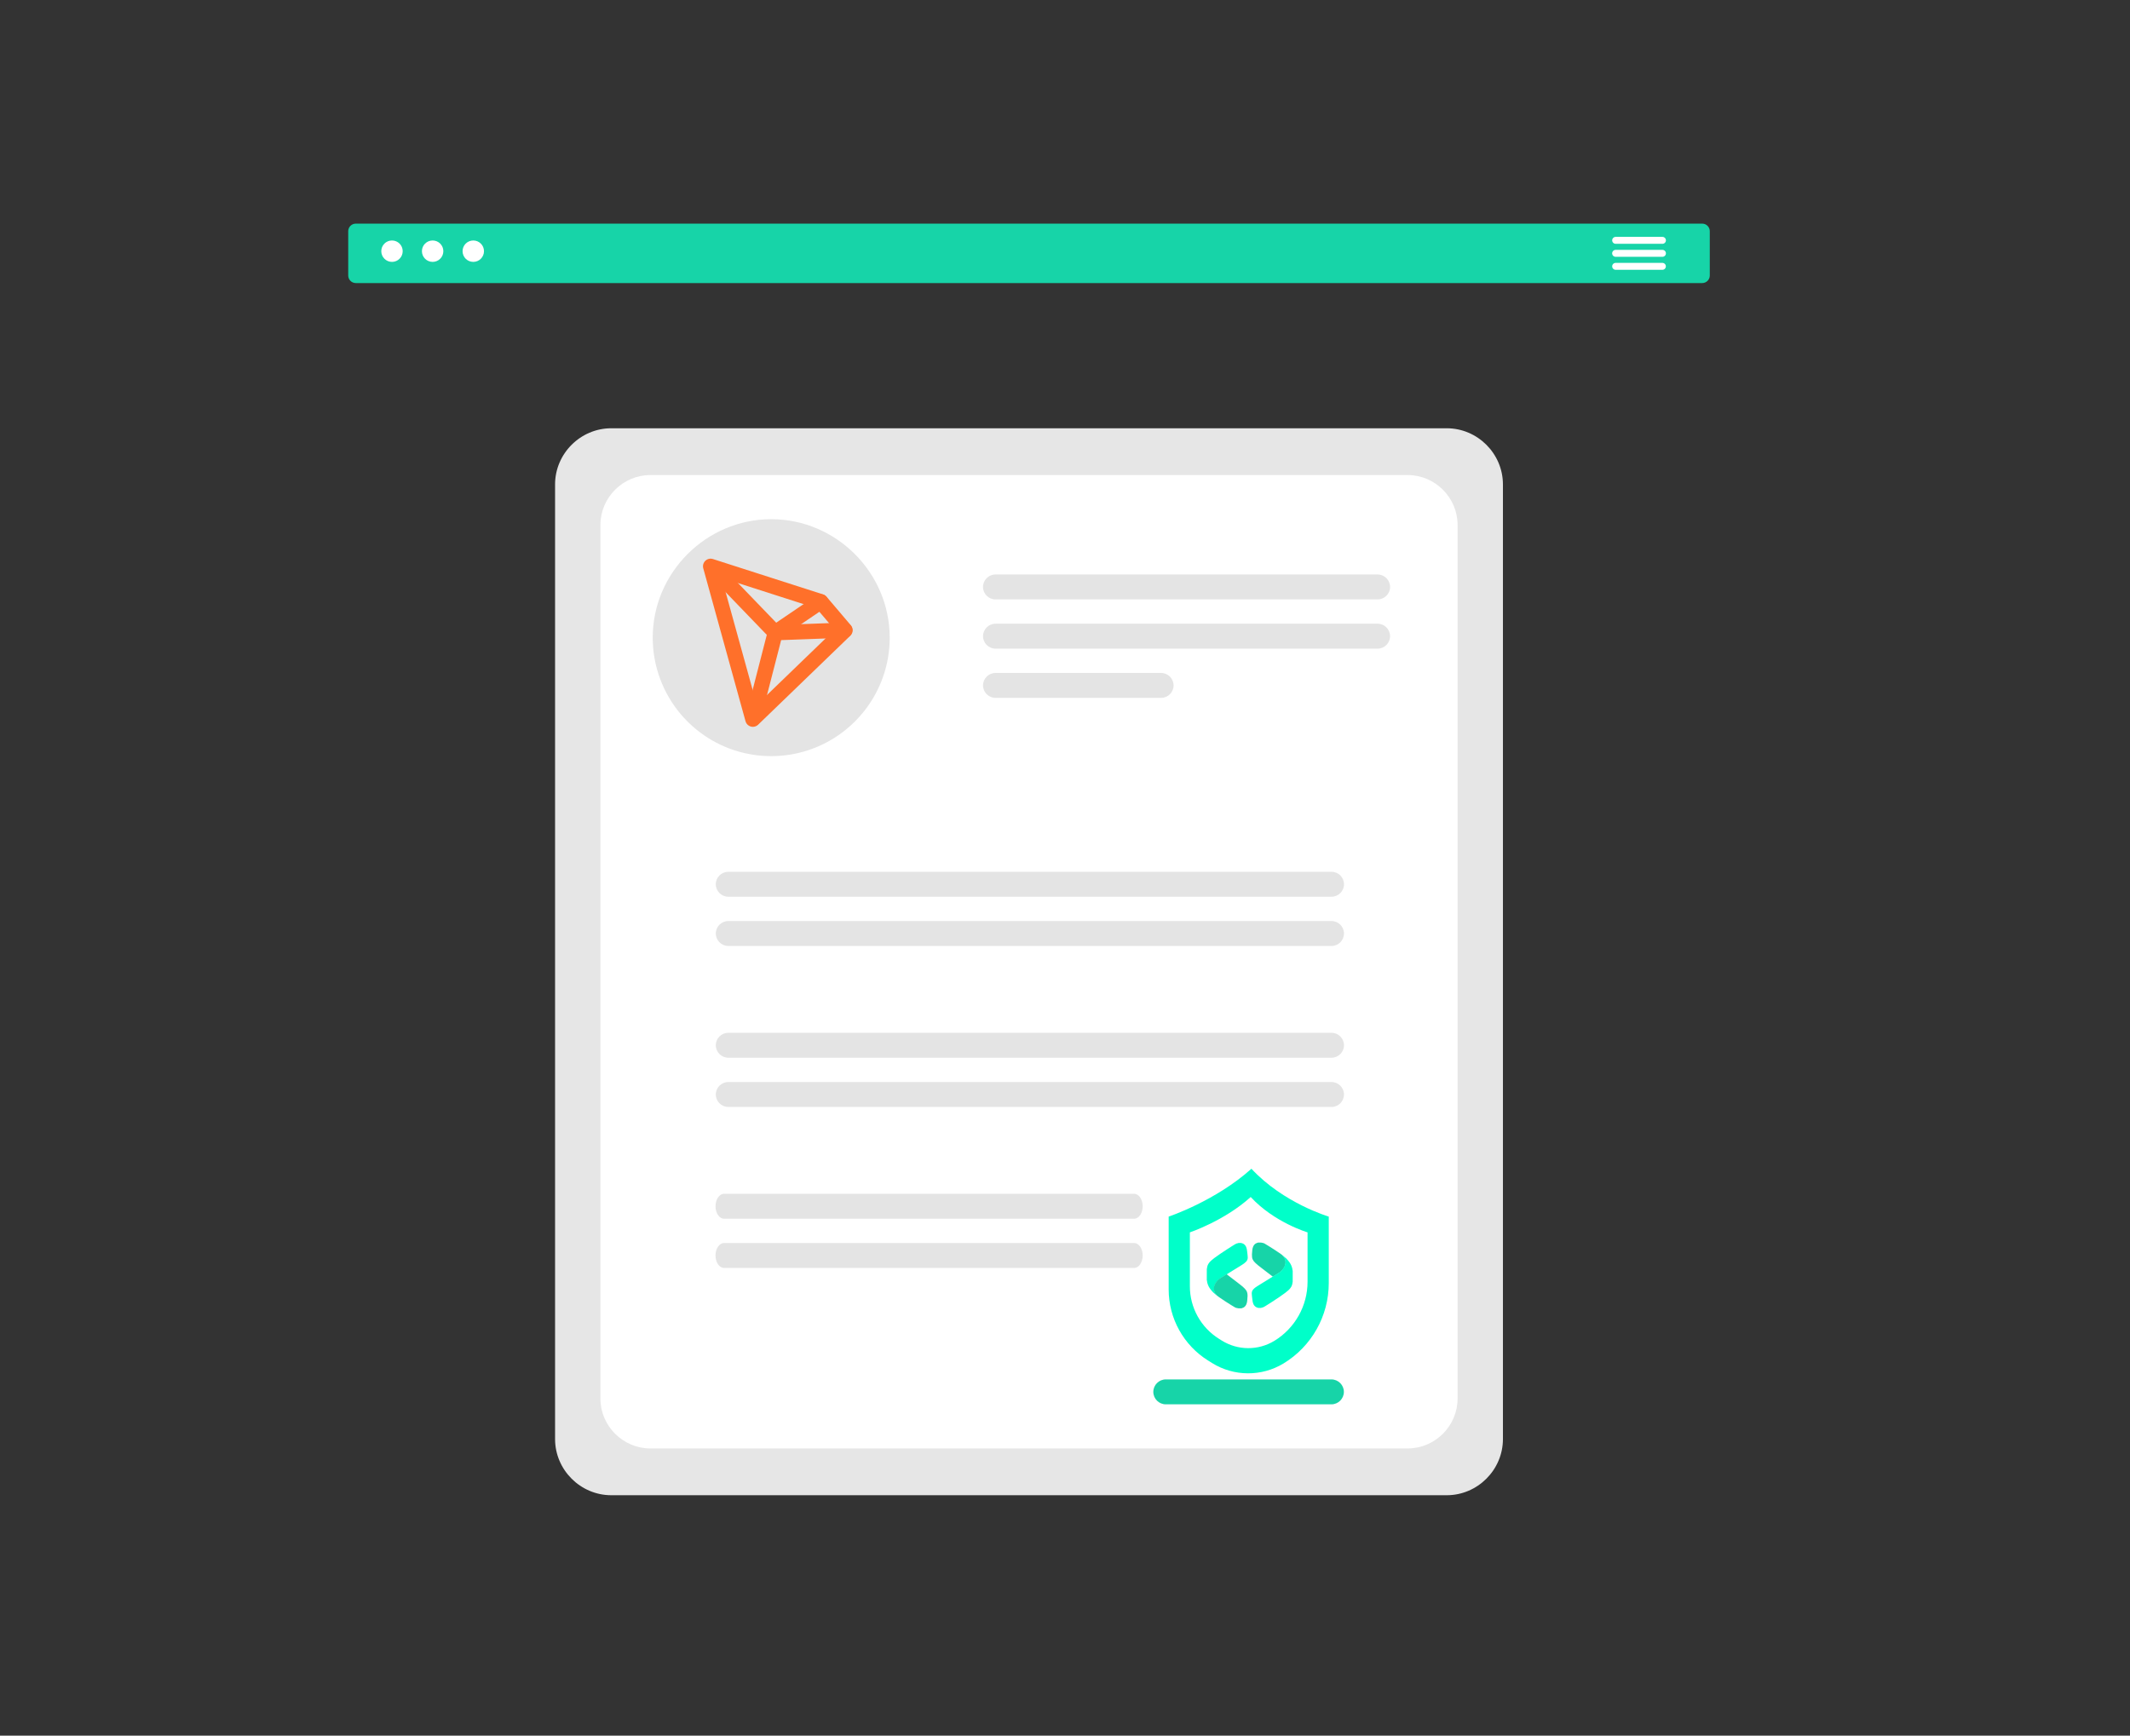 <?xml version="1.0" encoding="UTF-8" standalone="no"?>
<!DOCTYPE svg PUBLIC "-//W3C//DTD SVG 1.1//EN" "http://www.w3.org/Graphics/SVG/1.1/DTD/svg11.dtd">
<svg width="100%" height="100%" viewBox="0 0 838 683" version="1.1" xmlns="http://www.w3.org/2000/svg" xmlns:xlink="http://www.w3.org/1999/xlink" xml:space="preserve" xmlns:serif="http://www.serif.com/" style="fill-rule:evenodd;clip-rule:evenodd;stroke-linecap:round;stroke-linejoin:round;">
    <rect x="0" y="0" width="838" height="683" fill="#333333" stroke="none"/>
    <g transform="matrix(1,0,0,1,-44.419,-20.708)">
        <path d="M613.625,609.097L284.888,609.097C272.775,609.084 262.811,599.12 262.798,587.007L262.798,211.326C262.811,199.213 272.775,189.249 284.888,189.236L613.625,189.236C625.738,189.249 635.702,199.213 635.715,211.326L635.715,587.007C635.702,599.12 625.738,609.084 613.625,609.097Z" style="fill:rgb(230,230,230);fill-rule:nonzero;"/>
    </g>
    <g transform="matrix(1,0,0,1,-44.419,-20.708)">
        <path d="M598.264,590.686L300.249,590.686C289.494,590.674 280.647,581.828 280.635,571.073L280.635,227.261C280.647,216.505 289.494,207.659 300.249,207.647L598.264,207.647C609.019,207.659 617.865,216.505 617.878,227.261L617.878,571.073C617.865,581.828 609.019,590.674 598.264,590.686Z" style="fill:white;fill-rule:nonzero;"/>
    </g>
    <g transform="matrix(1,0,0,1,-44.419,-20.708)">
        <path d="M586.408,256.581L436.068,256.581C436.066,256.581 436.064,256.581 436.061,256.581C433.372,256.581 431.158,254.367 431.158,251.678C431.158,248.988 433.372,246.775 436.061,246.775C436.064,246.775 436.066,246.775 436.068,246.775L586.408,246.775C586.41,246.775 586.413,246.775 586.415,246.775C589.105,246.775 591.318,248.988 591.318,251.678C591.318,254.367 589.105,256.581 586.415,256.581C586.413,256.581 586.41,256.581 586.408,256.581Z" style="fill:rgb(228,228,228);fill-rule:nonzero;"/>
    </g>
    <g transform="matrix(1,0,0,1,-44.419,-20.708)">
        <path d="M586.408,275.955L436.068,275.955C433.378,275.955 431.165,273.742 431.165,271.052C431.165,268.362 433.378,266.149 436.068,266.149L586.408,266.149C589.098,266.149 591.311,268.362 591.311,271.052C591.311,273.742 589.098,275.955 586.408,275.955Z" style="fill:rgb(228,228,228);fill-rule:nonzero;"/>
    </g>
    <g transform="matrix(1,0,0,1,-44.419,-20.708)">
        <path d="M501.237,295.33L436.068,295.33C433.378,295.33 431.165,293.116 431.165,290.426C431.165,287.737 433.378,285.523 436.068,285.523L501.237,285.523C503.927,285.523 506.14,287.737 506.14,290.426C506.14,293.116 503.927,295.33 501.237,295.33Z" style="fill:rgb(228,228,228);fill-rule:nonzero;"/>
    </g>
    <g transform="matrix(1,0,0,1,-44.419,-20.708)">
        <path d="M568.279,373.581L330.939,373.581C330.937,373.581 330.934,373.581 330.932,373.581C328.242,373.581 326.029,371.367 326.029,368.678C326.029,365.988 328.242,363.775 330.932,363.775C330.934,363.775 330.937,363.775 330.939,363.775L568.279,363.775C568.281,363.775 568.284,363.775 568.286,363.775C570.976,363.775 573.189,365.988 573.189,368.678C573.189,371.367 570.976,373.581 568.286,373.581C568.284,373.581 568.281,373.581 568.279,373.581Z" style="fill:rgb(228,228,228);fill-rule:nonzero;"/>
    </g>
    <g transform="matrix(1,0,0,1,-44.419,-20.708)">
        <path d="M568.279,392.955L330.939,392.955C328.249,392.955 326.036,390.742 326.036,388.052C326.036,385.362 328.249,383.149 330.939,383.149L568.279,383.149C570.969,383.149 573.182,385.362 573.182,388.052C573.182,390.742 570.969,392.955 568.279,392.955Z" style="fill:rgb(228,228,228);fill-rule:nonzero;"/>
    </g>
    <g transform="matrix(1,0,0,1,-44.419,-20.708)">
        <path d="M568.279,436.935L330.939,436.935C328.249,436.935 326.036,434.721 326.036,432.032C326.036,429.342 328.249,427.128 330.939,427.128L568.279,427.128C570.969,427.128 573.182,429.342 573.182,432.032C573.182,434.721 570.969,436.935 568.279,436.935Z" style="fill:rgb(228,228,228);fill-rule:nonzero;"/>
    </g>
    <g transform="matrix(1,0,0,1,-44.419,-20.708)">
        <path d="M568.279,456.309L330.939,456.309C328.249,456.309 326.036,454.096 326.036,451.406C326.036,448.716 328.249,446.502 330.939,446.502L568.279,446.502C570.969,446.502 573.182,448.716 573.182,451.406C573.182,454.096 570.969,456.309 568.279,456.309Z" style="fill:rgb(228,228,228);fill-rule:nonzero;"/>
    </g>
    <g transform="matrix(0.68,0,0,1,59.799,-20.708)">
        <path d="M568.279,500.288L330.939,500.288C328.249,500.288 326.036,498.075 326.036,495.385C326.036,492.696 328.249,490.482 330.939,490.482L568.279,490.482C570.969,490.482 573.182,492.696 573.182,495.385C573.182,498.075 570.969,500.288 568.279,500.288Z" style="fill:rgb(228,228,228);fill-rule:nonzero;"/>
    </g>
    <g transform="matrix(0.68,0,0,1,59.798,-20.708)">
        <path d="M568.279,519.663L330.939,519.663C328.249,519.663 326.036,517.45 326.036,514.76C326.036,512.07 328.249,509.856 330.939,509.856L568.279,509.856C570.969,509.856 573.182,512.07 573.182,514.76C573.182,517.45 570.969,519.663 568.279,519.663Z" style="fill:rgb(228,228,228);fill-rule:nonzero;"/>
    </g>
    <g transform="matrix(1,0,0,1,-44.419,-20.708)">
        <path d="M568.237,573.33L503.068,573.33C500.378,573.33 498.165,571.116 498.165,568.426C498.165,565.737 500.378,563.523 503.068,563.523L568.237,563.523C570.927,563.523 573.14,565.737 573.14,568.426C573.14,571.116 570.927,573.33 568.237,573.33Z" style="fill:rgb(23,212,168);fill-rule:nonzero;"/>
    </g>
    <g transform="matrix(1,0,0,1,-44.419,-20.708)">
        <path d="M394.452,271.626C394.465,282.154 390.899,292.38 384.342,300.616C382.22,303.298 379.805,305.733 377.142,307.876C369.873,313.772 360.99,317.336 351.662,318.096C350.392,318.206 349.111,318.256 347.821,318.256C345.265,318.257 342.713,318.046 340.191,317.626C339.302,317.486 338.432,317.316 337.561,317.116C336.047,316.779 334.552,316.362 333.081,315.866C328.314,314.279 323.835,311.929 319.821,308.906C318.751,308.106 317.722,307.256 316.722,306.356C315.499,305.271 314.34,304.116 313.251,302.896C312.961,302.576 312.671,302.246 312.392,301.916C305.181,293.477 301.217,282.734 301.217,271.634C301.217,246.06 322.261,225.017 347.834,225.017C373.405,225.017 394.447,246.056 394.452,271.626L394.452,271.626Z" style="fill:rgb(228,228,228);fill-rule:nonzero;"/>
    </g>
    <g transform="matrix(1,0,0,1,-44.419,-20.708)">
        <path d="M714.127,132.096L184.386,132.096C182.759,132.095 181.42,130.756 181.419,129.129L181.419,111.675C181.42,110.048 182.759,108.71 184.386,108.708L714.127,108.708C715.754,108.71 717.093,110.048 717.094,111.675L717.094,129.129C717.093,130.756 715.754,132.095 714.127,132.096Z" style="fill:rgb(23,212,168);fill-rule:nonzero;"/>
    </g>
    <g id="a85e5c17-ea9f-4706-8082-8afb2e9db2dc" transform="matrix(1,0,0,1,137,88)">
        <circle cx="17.22" cy="10.843" r="4.213" style="fill:white;"/>
    </g>
    <g id="b621e56c-df3f-4a6b-a567-05f014ec6f14" transform="matrix(1,0,0,1,137,88)">
        <circle cx="33.21" cy="10.843" r="4.213" style="fill:white;"/>
    </g>
    <g id="f2c0e2e9-064c-4994-bbee-183d3c3fcd77" transform="matrix(1,0,0,1,137,88)">
        <circle cx="49.201" cy="10.843" r="4.213" style="fill:white;"/>
    </g>
    <g transform="matrix(1,0,0,1,-44.419,-20.708)">
        <path d="M698.46,116.651L680.047,116.651C679.303,116.645 678.694,116.031 678.694,115.287C678.694,114.543 679.303,113.93 680.047,113.923L698.46,113.923C698.464,113.923 698.468,113.923 698.472,113.923C699.22,113.923 699.836,114.539 699.836,115.287C699.836,116.036 699.22,116.651 698.472,116.651C698.468,116.651 698.464,116.651 698.46,116.651Z" style="fill:white;fill-rule:nonzero;"/>
    </g>
    <g transform="matrix(1,0,0,1,-44.419,-20.708)">
        <path d="M698.46,121.766L680.047,121.766C679.299,121.766 678.683,121.15 678.683,120.402C678.683,119.654 679.299,119.038 680.047,119.038L698.46,119.038C698.464,119.038 698.468,119.038 698.472,119.038C699.22,119.038 699.836,119.654 699.836,120.402C699.836,121.15 699.22,121.766 698.472,121.766C698.468,121.766 698.464,121.766 698.46,121.766Z" style="fill:white;fill-rule:nonzero;"/>
    </g>
    <g transform="matrix(1,0,0,1,-44.419,-20.708)">
        <path d="M698.46,126.881L680.047,126.881C679.303,126.875 678.694,126.261 678.694,125.517C678.694,124.773 679.303,124.159 680.047,124.153L698.46,124.153C699.204,124.159 699.813,124.773 699.813,125.517C699.813,126.261 699.204,126.875 698.46,126.881Z" style="fill:white;fill-rule:nonzero;"/>
    </g>
    <g transform="matrix(0.096,0,0,0.096,167.945,367.91)">
        <path d="M3696.11,1154.54C3696.11,1154.54 3510.34,1099.85 3379.18,958.402C3231.85,1090.89 3040.01,1154.54 3040.01,1154.54L3040.01,1453.3C3040.01,1571.8 3101.36,1682.22 3201.97,1744.81C3207.35,1748.19 3212.76,1751.52 3218.09,1754.86C3307.42,1810.43 3420.86,1811.06 3510.81,1756.48C3625.72,1686.76 3696.11,1561.73 3696.11,1427.32L3696.11,1154.54Z" style="fill:rgb(0,255,201);"/>
    </g>
    <g transform="matrix(0.096,0,0,0.096,167.945,367.91)">
        <path d="M3609.22,1219.17C3609.22,1219.17 3472.66,1178.76 3376.23,1074.26C3267.92,1172.14 3126.9,1219.17 3126.9,1219.17L3126.9,1440.31C3126.89,1527.64 3171.99,1609.04 3246.03,1655.35C3249.91,1657.75 3253.79,1660.17 3257.64,1662.6C3323.36,1703.69 3406.99,1704.16 3473.17,1663.8L3473.2,1663.8C3557.59,1612.32 3609.22,1520.34 3609.22,1421.5L3609.22,1219.17Z" style="fill:white;"/>
    </g>
    <g transform="matrix(0.089,0,0,0.089,473.893,441.073)">
        <g transform="matrix(0.274,0,0,0.274,9.726,539.726)">
            <path d="M558.531,1C559.788,1.666 560.49,2.76 561.375,2.936C584.971,7.632 604.315,19.08 619.57,37.906C633.424,55.004 641.248,74.735 645.815,95.786C648.778,109.439 650.101,123.456 651.972,137.336C653.761,150.608 655.392,163.904 656.935,177.208C658.086,187.131 659.118,197.072 659.964,207.026C660.799,216.863 661.96,226.731 661.878,236.576C661.667,261.874 652.997,283.715 635.365,302.382C615.767,323.131 592.665,339.055 568.725,354.029C542.892,370.186 517.043,386.318 491.125,402.337C468.52,416.308 445.773,430.048 423.156,443.998C403.986,455.822 384.915,467.804 365.795,479.708C352.594,487.926 339.383,496.129 325.652,504.682C323.51,505.835 321.814,506.519 320.288,507.474C298.146,521.331 275.994,535.172 253.913,549.124C238.585,558.81 222.583,567.648 208.261,578.66C183.72,597.53 162.957,620.28 146.828,646.873C127.248,679.152 114.96,713.577 120.198,752.009C121.999,765.226 125.346,778.452 129.785,791.041C137.323,812.422 150.727,830.23 167.184,845.758C168.696,847.185 169.719,849.13 170.609,850.899C168.98,850.281 167.603,849.744 166.46,848.893C155.779,840.943 144.936,833.193 134.552,824.871C126.385,818.326 118.801,811.054 110.791,803.852C110.066,803.396 109.507,803.194 108.644,802.859C104.562,798.836 100.784,794.945 96.975,790.753C96.59,789.992 96.237,789.531 95.581,788.931C89.345,782.186 83.118,775.816 77.546,768.917C68.451,757.656 59.387,746.33 51.028,734.524C38.644,717.033 28.598,698.187 20.65,678.242C11.239,654.625 4.649,630.352 2.923,604.879C2.855,603.88 1.666,602.958 1,602C1,540.979 1,479.958 1.343,418.81C2.121,417.839 2.806,417.038 2.954,416.147C4.683,405.73 5.981,395.228 8.082,384.889C11.458,368.275 17.826,352.642 26.526,338.19C38.501,318.299 53.362,300.601 71.081,285.541C87.527,271.563 103.863,257.36 121.21,244.56C152.959,221.134 185.07,198.161 217.668,175.934C256.925,149.166 296.785,123.28 336.507,97.2C354.244,85.555 372.227,74.279 390.2,62.999C410.646,50.166 431.533,38.006 451.618,24.637C468.968,13.089 487.452,5.418 508.122,2.919C508.815,2.835 509.377,1.664 510,1C526.021,1 542.042,1 558.531,1Z" style="fill:rgb(0,255,201);fill-rule:nonzero;"/>
            <g transform="matrix(1,0,0,1,-4.115,0)">
                <path d="M170.969,850.834C169.719,849.13 168.696,847.185 167.184,845.758C150.727,830.23 137.323,812.422 129.785,791.041C125.346,778.452 121.999,765.226 120.198,752.009C114.96,713.577 127.248,679.152 146.828,646.873C162.957,620.28 183.72,597.53 208.261,578.66C222.583,567.648 238.585,558.81 253.913,549.124C275.994,535.172 298.146,521.331 320.288,507.474C321.814,506.519 323.51,505.835 325.482,504.998C337.663,514.217 349.424,523.548 361.33,532.689C377.779,545.319 394.342,557.801 410.849,570.355C427.488,583.009 444.168,595.61 460.739,608.353C478.752,622.204 496.675,636.173 514.609,650.125C532.804,664.28 551.095,678.315 569.085,692.727C577.815,699.72 586.067,707.328 594.323,714.889C602.149,722.057 609.962,729.271 617.311,736.917C633.166,753.414 647.022,771.533 654.418,793.383C658.345,804.981 660.167,817.416 661.807,829.625C663.102,839.259 663.317,849.155 662.857,858.88C662.042,876.128 660.362,893.335 659.023,910.558C658.373,918.919 657.851,927.296 656.965,935.633C654.977,954.327 651.067,972.561 643.578,989.922C638.229,1002.32 631.344,1013.6 622.085,1023.58C608.8,1037.91 592.615,1046.94 573.971,1052.01C570.107,1053.06 566.268,1054.2 562.709,1055.65C546.312,1056 529.625,1056 512.703,1055.61C511.956,1054.84 511.488,1054.21 510.924,1054.11C503.235,1052.69 495.408,1051.83 487.866,1049.87C479.121,1047.6 469.904,1045.65 462.158,1041.31C441.156,1029.53 420.706,1016.74 400.254,1004C368.89,984.468 337.43,965.067 306.521,944.832C272.312,922.438 238.574,899.316 204.846,876.198C193.221,868.229 182.243,859.316 170.969,850.834Z" style="fill:rgb(23,212,168);fill-rule:nonzero;"/>
            </g>
            <path d="M96.974,790.753C96.667,790.599 96.327,790.145 95.935,789.38C96.237,789.531 96.59,789.992 96.974,790.753Z" style="fill:rgb(21,215,170);fill-rule:nonzero;"/>
            <path d="M110.791,803.852C110.357,803.935 109.757,803.766 109.053,803.294C109.507,803.194 110.066,803.396 110.791,803.852Z" style="fill:rgb(21,215,170);fill-rule:nonzero;"/>
            <path d="M1306.19,254.37C1306.59,254.248 1307.21,254.32 1307.94,254.7C1307.5,254.86 1306.95,254.712 1306.19,254.37Z" style="fill:rgb(21,215,170);fill-rule:nonzero;"/>
            <path d="M1319.01,266.235C1319.32,266.424 1319.65,266.901 1319.9,267.695C1319.57,267.516 1319.29,267.02 1319.01,266.235Z" style="fill:rgb(21,215,170);fill-rule:nonzero;"/>
        </g>
        <g transform="matrix(0.274,0,0,0.274,2.091,537.701)">
            <g transform="matrix(1,0,0,1,4.115,0)">
                <path d="M1247.11,207.885C1248.16,209.502 1248.95,211.39 1250.3,212.693C1266.36,228.171 1278.96,246.035 1286.83,266.937C1292.24,281.29 1295.51,296.106 1296.18,311.635C1296.97,329.76 1295.16,347.358 1290.09,364.734C1285.49,380.539 1278.26,395.142 1269.8,409.123C1253.52,436.053 1232.65,459.157 1207.83,478.271C1193.63,489.199 1177.77,497.976 1162.57,507.581C1140.05,521.812 1117.45,535.925 1094.87,550.059C1093.63,550.838 1092.21,551.342 1090.52,552.003C1078.34,542.784 1066.58,533.453 1054.67,524.311C1038.22,511.682 1021.66,499.2 1005.15,486.646C988.512,473.991 971.832,461.391 955.261,448.648C937.248,434.796 919.341,420.809 901.387,406.881C883.565,393.055 865.599,379.408 847.98,365.329C839.113,358.243 830.776,350.478 822.381,342.821C815.157,336.231 808.095,329.454 801.13,322.589C787.502,309.158 775.932,294.06 767.171,277.088C760.821,264.787 756.261,251.564 755.134,237.668C753.878,222.194 752.9,206.619 753.22,191.117C753.528,176.205 755.671,161.332 756.963,146.438C757.688,138.083 758.112,129.696 759.043,121.365C761.148,102.535 764.933,84.133 772.648,66.639C778.04,54.416 784.813,43.293 793.923,33.424C807.175,19.066 823.385,10.061 842.029,4.992C845.893,3.941 849.732,2.798 853.291,1.348C869.688,1 886.375,1 903.297,1.387C904.044,2.16 904.51,2.791 905.074,2.895C912.756,4.307 920.575,5.171 928.112,7.128C936.851,9.397 946.071,11.319 953.806,15.663C974.787,27.445 995.201,40.254 1015.64,52.975C1046.98,72.48 1078.34,91.966 1109.35,111.999C1135.73,129.043 1161.68,146.75 1187.7,164.352C1203.2,174.845 1218.54,185.597 1233.79,196.469C1237.54,199.146 1240.64,202.746 1244.12,206.261C1245.18,207.045 1246.17,207.488 1247.12,207.94C1247.08,207.949 1247.11,207.885 1247.11,207.885Z" style="fill:rgb(23,212,168);fill-rule:nonzero;"/>
            </g>
            <path d="M857.469,1056C856.212,1055.33 855.51,1054.24 854.625,1054.06C831.029,1049.37 811.685,1037.92 796.43,1019.09C782.576,1002 774.752,982.264 770.185,961.214C767.222,947.56 765.899,933.543 764.028,919.664C762.239,906.391 760.609,893.096 759.065,879.792C757.913,869.869 756.864,859.929 756.035,849.974C755.188,839.805 753.998,829.6 754.132,819.426C754.458,794.664 763.153,773.299 780.299,754.992C802.083,731.732 828.347,714.626 855.068,697.994C878.318,683.522 901.561,669.036 924.871,654.66C947.489,640.711 970.227,626.957 992.84,613C1010.35,602.191 1027.74,591.178 1045.21,580.301C1060.06,571.054 1074.95,561.872 1090.35,552.318C1092.21,551.342 1093.63,550.838 1094.87,550.059C1117.45,535.925 1140.05,521.812 1162.57,507.581C1177.77,497.976 1193.63,489.199 1207.83,478.271C1232.65,459.157 1253.52,436.053 1269.8,409.123C1278.26,395.142 1285.49,380.539 1290.09,364.734C1295.16,347.358 1296.97,329.76 1296.18,311.635C1295.51,296.106 1292.24,281.29 1286.83,266.937C1278.96,246.035 1266.36,228.171 1250.3,212.693C1248.95,211.39 1248.16,209.502 1247.46,207.943C1253.1,211.395 1258.77,214.317 1263.59,218.274C1277.9,230.023 1291.87,242.179 1306.19,254.37C1306.95,254.712 1307.5,254.86 1308.36,255.14C1312.11,258.831 1315.55,262.389 1319.01,266.235C1319.29,267.02 1319.57,267.516 1319.98,268.328C1326.22,275.065 1332.7,281.163 1338.31,287.979C1347.52,299.167 1356.61,310.504 1364.93,322.355C1377.25,339.897 1387.37,358.721 1395.32,378.693C1404.73,402.339 1411.33,426.625 1413.08,452.117C1413.15,453.117 1414.33,454.041 1415,455C1415,516.021 1415,577.042 1414.66,638.19C1413.88,639.16 1413.19,639.962 1413.05,640.852C1411.32,651.269 1410.02,661.771 1407.92,672.11C1404.54,688.724 1398.17,704.357 1389.47,718.809C1377.5,738.7 1362.64,756.399 1344.92,771.458C1328.47,785.436 1312.14,799.639 1294.79,812.439C1263.04,835.866 1230.93,858.839 1198.33,881.066C1159.08,907.833 1119.22,933.72 1079.49,959.799C1061.76,971.445 1043.77,982.721 1025.8,994.001C1005.35,1006.83 984.467,1018.99 964.382,1032.36C947.032,1043.91 928.547,1051.58 907.878,1054.08C907.185,1054.16 906.623,1055.34 906,1056L857.469,1056Z" style="fill:rgb(0,255,201);fill-rule:nonzero;"/>
        </g>
    </g>
    <g transform="matrix(3.962,0.486,-0.486,3.962,279.568,222.836)">
        <path d="M0,0L11.2,2.139L12.076,2.944L13.92,4.644L5.97,14.458L0,0Z" style="fill:none;fill-rule:nonzero;stroke:rgb(255,112,42);stroke-width:1.5px;"/>
        <g transform="matrix(1,0,0,1,0.583,0.415)">
            <path d="M6.55,5.314L0,0" style="fill:none;fill-rule:nonzero;stroke:rgb(255,112,42);stroke-width:1.5px;stroke-linecap:butt;stroke-linejoin:miter;"/>
        </g>
        <g transform="matrix(1,0,0,1,7.114,2.15)">
            <path d="M4.079,0L0,3.563" style="fill:none;fill-rule:nonzero;stroke:rgb(255,112,42);stroke-width:1.5px;stroke-linecap:butt;stroke-linejoin:miter;"/>
        </g>
        <g transform="matrix(1,0,0,1,7.12,4.641)">
            <path d="M6.769,0L0,1.085" style="fill:none;fill-rule:nonzero;stroke:rgb(255,112,42);stroke-width:1.5px;stroke-linecap:butt;stroke-linejoin:miter;"/>
        </g>
        <g transform="matrix(1,0,0,1,5.988,5.706)">
            <path d="M0,8.672L1.132,0" style="fill:none;fill-rule:nonzero;stroke:rgb(255,112,42);stroke-width:1.5px;stroke-linecap:butt;stroke-linejoin:miter;"/>
        </g>
    </g>
</svg>
